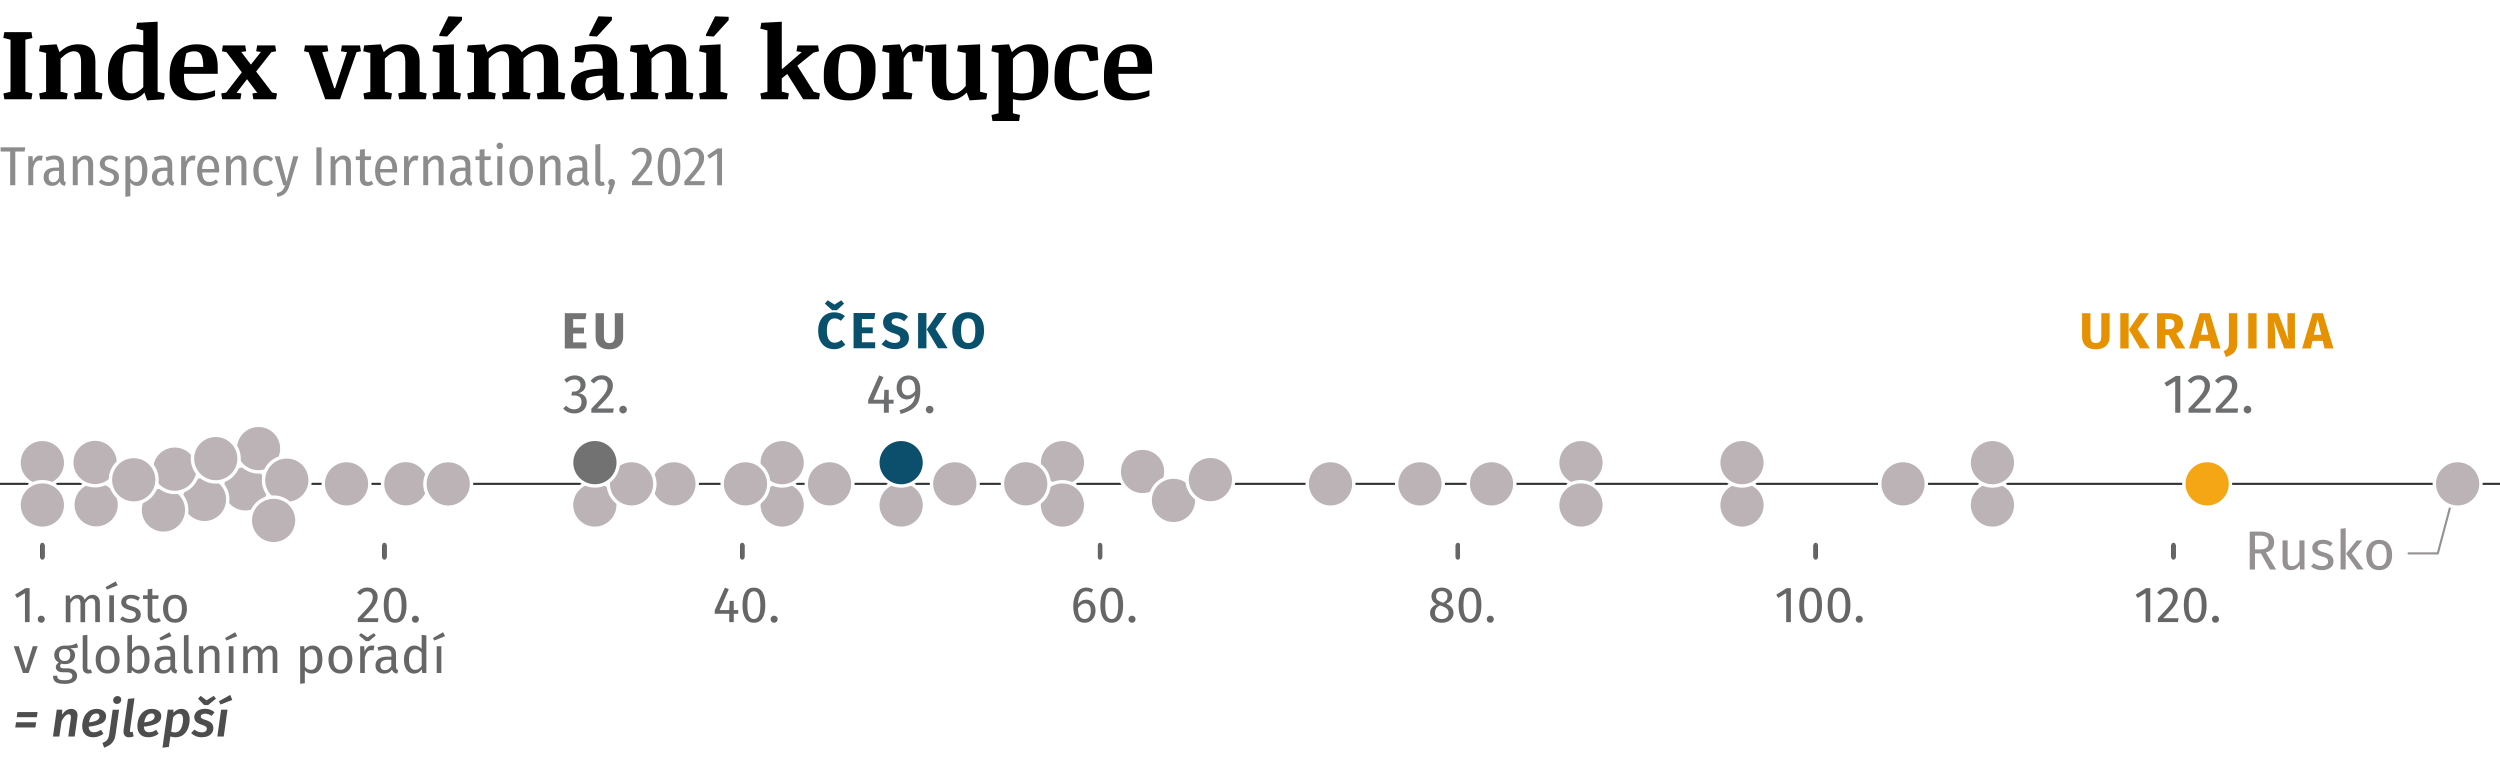 <?xml version="1.0" encoding="UTF-8"?><svg id="a" xmlns="http://www.w3.org/2000/svg" viewBox="0 0 590 183.49"><defs><style>.b{fill:#fff;}.c{fill:#e69100;}.d{fill:#666;}.e{fill:#737373;}.f{fill:#8c8c8c;}.g{fill:#09506d;}.h{fill:#959193;}.i{fill:#6d6e70;}.j{fill:#4d4d4d;}.k{fill:#f5a614;}.k,.l,.m,.n{stroke:#fff;stroke-width:.8px;}.l{fill:#0b4f6c;}.m{fill:#bcb3b6;}.n{fill:#727272;}.o{stroke:#333;}.o,.p{stroke-width:.5px;}.o,.p,.q,.r{fill:none;}.p{stroke:#959193;stroke-linejoin:round;}.p,.r{stroke-linecap:round;}.s{isolation:isolate;}.q{stroke:#000;}.r{stroke:#666;}</style></defs><rect class="b" x="-5832.76" y="-35.7" width="7236.49" height="758.39"/><g class="s"><path class="c" d="M497.87,79.48c0,.57-.12,1.08-.37,1.52-.24,.45-.61,.8-1.1,1.06s-1.08,.38-1.79,.38c-1.06,0-1.86-.27-2.41-.8-.55-.54-.83-1.26-.83-2.16v-5.56h1.97v5.47c0,.54,.1,.93,.31,1.19,.21,.26,.53,.39,.97,.39s.77-.13,.98-.39c.2-.26,.31-.66,.31-1.19v-5.47h1.97v5.56Z"/><path class="c" d="M502.36,73.92v8.32h-1.97v-8.32h1.97Zm4.78,0l-2.65,3.73,2.87,4.58h-2.28l-2.65-4.44,2.64-3.88h2.08Z"/><path class="c" d="M511.8,79.06h-.77v3.18h-1.97v-8.32h2.72c1.13,0,1.99,.21,2.56,.62,.57,.42,.86,1.05,.86,1.91,0,.54-.13,.98-.38,1.34-.26,.36-.66,.66-1.21,.91l2.11,3.54h-2.22l-1.7-3.18Zm-.77-1.36h.83c.44,0,.77-.1,.99-.3s.33-.52,.33-.95c0-.4-.12-.69-.35-.88-.24-.18-.6-.28-1.09-.28h-.71v2.4Z"/><path class="c" d="M521.93,82.24l-.43-1.79h-2.42l-.42,1.79h-2.04l2.51-8.32h2.39l2.51,8.32h-2.09Zm-2.52-3.22h1.75l-.88-3.67-.88,3.67Z"/><path class="c" d="M528,80.98c0,.66-.12,1.21-.35,1.64-.24,.43-.55,.77-.94,1.01-.39,.24-.85,.45-1.39,.63l-.53-1.39c.35-.14,.62-.29,.79-.47s.29-.38,.35-.61c.06-.23,.09-.53,.09-.89v-6.98h1.97v7.06Z"/><path class="c" d="M532.56,73.92v8.32h-1.97v-8.32h1.97Z"/><path class="c" d="M541.59,82.24h-2.51l-2.4-6.44c.08,.63,.14,1.19,.19,1.67,.04,.48,.07,1.06,.07,1.72v3.05h-1.75v-8.32h2.45l2.46,6.46c-.18-1.1-.26-2.13-.26-3.1v-3.36h1.76v8.32Z"/><path class="c" d="M548.6,82.24l-.43-1.79h-2.42l-.42,1.79h-2.04l2.51-8.32h2.39l2.51,8.32h-2.09Zm-2.52-3.22h1.75l-.88-3.67-.88,3.67Z"/></g><g class="s"><path class="g" d="M198.25,73.91c.4,.15,.79,.38,1.15,.68l-.94,1.12c-.25-.19-.49-.34-.73-.43s-.5-.14-.77-.14c-.56,0-1,.24-1.33,.71-.32,.47-.49,1.2-.49,2.18s.16,1.69,.49,2.15c.32,.47,.77,.7,1.35,.7,.3,0,.58-.06,.83-.17s.52-.28,.8-.5l.88,1.13c-.31,.31-.69,.57-1.13,.77-.44,.2-.93,.3-1.47,.3-.77,0-1.44-.17-2-.5s-1.01-.83-1.33-1.49-.47-1.45-.47-2.38,.16-1.68,.49-2.34c.32-.66,.77-1.15,1.34-1.49s1.22-.51,1.95-.51c.52,0,.98,.08,1.39,.23Zm.28-3.04l.67,.78-1.69,1.55h-1.15l-1.7-1.55,.68-.78,1.6,1.01,1.6-1.01Z"/><path class="g" d="M206.55,73.88l-.21,1.4h-2.93v1.99h2.56v1.38h-2.56v2.12h3.13v1.42h-5.1v-8.32h5.1Z"/><path class="g" d="M213.03,73.94c.46,.18,.88,.44,1.25,.8l-.91,1.07c-.57-.46-1.18-.7-1.82-.7-.34,0-.62,.07-.82,.21-.2,.14-.3,.34-.3,.61,0,.18,.04,.33,.13,.45,.09,.12,.24,.23,.47,.33,.22,.1,.56,.23,1.01,.37,.85,.27,1.47,.61,1.87,1,.4,.4,.6,.96,.6,1.69,0,.52-.13,.98-.4,1.37-.26,.4-.64,.7-1.14,.92s-1.08,.33-1.76,.33-1.28-.11-1.81-.32-.97-.5-1.35-.86l1-1.09c.32,.27,.65,.48,.99,.61,.34,.14,.71,.2,1.11,.2s.73-.09,.97-.27c.24-.18,.35-.43,.35-.75,0-.21-.04-.38-.13-.52s-.24-.27-.46-.38c-.22-.11-.53-.23-.94-.36-.92-.28-1.57-.62-1.96-1.03-.39-.41-.58-.92-.58-1.55,0-.48,.13-.9,.38-1.27s.61-.64,1.07-.84c.46-.2,.97-.29,1.55-.29,.62,0,1.17,.09,1.63,.26Z"/><path class="g" d="M218.64,73.88v8.32h-1.97v-8.32h1.97Zm4.78,0l-2.65,3.73,2.87,4.58h-2.28l-2.65-4.44,2.64-3.88h2.08Z"/><path class="g" d="M231.25,74.82c.66,.76,.99,1.83,.99,3.22,0,.9-.15,1.68-.45,2.34-.3,.66-.73,1.16-1.3,1.51-.56,.35-1.23,.52-2.01,.52s-1.44-.17-2-.52c-.56-.34-.99-.84-1.29-1.49-.3-.65-.45-1.44-.45-2.36s.15-1.67,.45-2.33c.3-.66,.73-1.16,1.29-1.51,.56-.35,1.23-.52,2-.52,1.18,0,2.11,.38,2.77,1.14Zm-4.03,.99c-.28,.46-.41,1.2-.41,2.23s.14,1.77,.42,2.23c.28,.46,.7,.7,1.26,.7s1-.23,1.28-.69c.28-.46,.41-1.21,.41-2.24s-.14-1.78-.42-2.23c-.28-.46-.7-.68-1.27-.68s-.99,.23-1.27,.69Z"/></g><g class="s"><path d="M2.47,9.36l-1.68-.4,.23-1.38H7.42l.23,1.38-1.66,.4v12.29l1.66,.4-.23,1.38H1.03l-.23-1.38,1.68-.4V9.36Z"/><path d="M9.2,22.05l1.68-.4V12.5l-1.68-.4,.23-1.38,3.93-.26,.68,1.85c.73-.68,1.45-1.16,2.16-1.44s1.45-.42,2.23-.42c1.33,0,2.34,.34,3.04,1.02s1.04,1.67,1.04,2.98v7.2l1.68,.4-.23,1.38h-6.28l-.23-1.38,1.68-.4v-7.02c0-.9-.14-1.54-.43-1.94s-.72-.59-1.31-.59c-.41,0-.89,.14-1.42,.43s-1.09,.73-1.67,1.31v7.8l1.68,.4-.23,1.38h-6.28l-.23-1.38Z"/><path d="M37.22,21.65l1.68,.4-.23,1.38-3.93,.26-.67-1.85c-.44,.55-1.01,1-1.72,1.34s-1.45,.51-2.23,.51c-1.52,0-2.67-.43-3.45-1.28s-1.18-2.12-1.18-3.82v-1.09c0-2.2,.55-3.93,1.65-5.17s2.65-1.87,4.65-1.87c.3,0,.62,.02,.98,.06s.71,.1,1.04,.16v-3.52l-1.68-.4,.23-1.38,4.84-.26V21.65Zm-8.33-3.18c0,1.17,.19,2.06,.56,2.67s.92,.91,1.63,.91c.46,0,.94-.14,1.42-.42s.93-.63,1.32-1.07V12.39c-.28-.07-.63-.14-1.04-.2s-.82-.09-1.22-.09c-.45,0-.86,.05-1.25,.16s-.71,.24-.96,.39c-.13,.54-.24,1.18-.33,1.93s-.13,1.54-.13,2.37v1.52Z"/><path d="M43.42,17.42v.77c0,1.25,.3,2.21,.91,2.87s1.52,.99,2.75,.99c.53,0,1.15-.08,1.85-.23s1.31-.33,1.82-.53v1.36c-.57,.29-1.3,.54-2.2,.74s-1.81,.3-2.74,.3c-1.85,0-3.28-.44-4.28-1.31s-1.5-2.14-1.5-3.8v-.97c0-2.25,.56-4,1.69-5.26s2.69-1.89,4.69-1.89c1.78,0,3.05,.42,3.82,1.27s1.15,2.24,1.15,4.17v1.52h-7.95Zm.56-4.86c-.12,.45-.24,.97-.33,1.55s-.16,1.14-.19,1.68h4.51c0-1.37-.16-2.32-.47-2.87s-.84-.81-1.59-.81c-.33,0-.66,.04-.99,.12s-.64,.19-.93,.34Z"/><path d="M52.21,22.05l1.17-.21,3.69-4.77-3.61-4.76-1.09-.21,.23-1.38h5.27l.23,1.38-1.16,.16,2.27,2.99,2.36-2.99-1.11-.16,.23-1.38h4.25l.23,1.38-1.12,.21-3.6,4.57,3.77,4.96,1.16,.21-.23,1.38h-5.36l-.23-1.38,1.15-.16-2.41-3.19-2.47,3.19,1.14,.16-.23,1.38h-4.3l-.23-1.38Z"/><path d="M85.21,12.1l-1.08,.22-3.89,11.11h-3.48l-3.93-11.1-1.08-.23,.23-1.38h5.27l.23,1.38-1.44,.22,2.85,8.51h.19l2.81-8.51-1.43-.22,.23-1.38h4.27l.23,1.38Z"/><path d="M85.72,22.05l1.68-.4V12.5l-1.68-.4,.23-1.38,3.93-.26,.68,1.85c.73-.68,1.45-1.16,2.16-1.44s1.45-.42,2.23-.42c1.33,0,2.34,.34,3.04,1.02s1.04,1.67,1.04,2.98v7.2l1.68,.4-.23,1.38h-6.28l-.23-1.38,1.68-.4v-7.02c0-.9-.14-1.54-.43-1.94s-.72-.59-1.31-.59c-.41,0-.89,.14-1.42,.43s-1.09,.73-1.67,1.31v7.8l1.68,.4-.23,1.38h-6.28l-.23-1.38Z"/><path d="M107.11,21.65l1.68,.4-.23,1.38h-6.28l-.23-1.38,1.68-.4V12.5l-1.68-.4,.23-1.38,4.84-.26v11.19Zm-3.41-13.54l2.14-4.26,3.19,.12v.78l-3.52,3.87-1.82-.12v-.38Z"/><path d="M110.19,22.05l1.68-.4V12.5l-1.68-.4,.23-1.38,3.93-.26,.68,1.85c.73-.68,1.45-1.16,2.16-1.44s1.45-.42,2.23-.42c.87,0,1.59,.14,2.18,.42s1.1,.76,1.54,1.44c.67-.62,1.39-1.09,2.17-1.39s1.55-.46,2.34-.46c1.33,0,2.34,.34,3.04,1.01s1.04,1.67,1.04,2.98v7.2l1.68,.4-.23,1.38h-6.28l-.23-1.38,1.68-.4v-7.02c0-.87-.14-1.51-.41-1.92s-.71-.62-1.32-.62c-.45,0-.96,.17-1.53,.5s-1.09,.75-1.56,1.25v7.8l1.68,.4-.23,1.38h-6.28l-.23-1.38,1.68-.4v-7.02c0-.89-.14-1.54-.42-1.93s-.72-.6-1.31-.6c-.45,0-.94,.15-1.48,.46s-1.08,.74-1.62,1.28v7.8l1.68,.4-.23,1.38h-6.28l-.23-1.38Z"/><path d="M145.66,21.65l1.68,.4-.23,1.38-3.93,.26-.67-1.85c-.48,.55-1.09,1-1.82,1.34s-1.51,.51-2.35,.51c-1.16,0-2.04-.26-2.66-.78s-.93-1.27-.93-2.26c0-1.48,.63-2.6,1.89-3.34s3.13-1.11,5.62-1.11v-1.09c0-1.03-.18-1.79-.53-2.28s-.93-.73-1.73-.73c-.33,0-.63,.02-.92,.05s-.53,.08-.74,.12l-.7,2.48-1.97-.12v-3.55c.66-.19,1.41-.34,2.24-.46s1.64-.18,2.42-.18c1.81,0,3.15,.36,4.03,1.08s1.31,1.81,1.31,3.28v6.83Zm-3.4-3.81c-.78,0-1.51,.06-2.19,.19s-1.2,.29-1.58,.49c-.09,.2-.18,.44-.25,.73s-.11,.61-.11,.96c0,.59,.12,1.05,.36,1.37s.59,.47,1.04,.47c.49,0,.99-.15,1.48-.45s.9-.65,1.22-1.04v-2.72Zm-3.18-9.73l2.14-4.26,3.19,.12v.78l-3.52,3.87-1.82-.12v-.38Z"/><path d="M148.65,22.05l1.68-.4V12.5l-1.68-.4,.23-1.38,3.93-.26,.68,1.85c.73-.68,1.45-1.16,2.16-1.44s1.45-.42,2.23-.42c1.33,0,2.34,.34,3.04,1.02s1.04,1.67,1.04,2.98v7.2l1.68,.4-.23,1.38h-6.28l-.23-1.38,1.68-.4v-7.02c0-.9-.14-1.54-.43-1.94s-.72-.59-1.31-.59c-.41,0-.89,.14-1.42,.43s-1.09,.73-1.67,1.31v7.8l1.68,.4-.23,1.38h-6.28l-.23-1.38Z"/><path d="M170.04,21.65l1.68,.4-.23,1.38h-6.28l-.23-1.38,1.68-.4V12.5l-1.68-.4,.23-1.38,4.84-.26v11.19Zm-3.41-13.54l2.14-4.26,3.19,.12v.78l-3.52,3.87-1.82-.12v-.38Z"/><path d="M179.43,22.05l1.68-.4V7.17l-1.68-.4,.23-1.38,4.84-.26v11.05l.16,.07,4.55-3.95-1.24-.2,.23-1.38h4.86l.23,1.38-1.31,.32-3.81,3.09,3.86,6.14,1.48,.4-.23,1.38h-3.73l-3.76-5.98-1.29,1.04v3.15l1.68,.4-.23,1.38h-6.28l-.23-1.38Z"/><path d="M200.33,23.69c-1.88,0-3.34-.45-4.37-1.36s-1.54-2.18-1.54-3.81v-1.09c0-2.18,.57-3.89,1.7-5.12s2.64-1.85,4.51-1.85,3.32,.45,4.39,1.35,1.61,2.21,1.61,3.94v1.1c0,2.09-.56,3.75-1.68,4.99s-2.66,1.86-4.63,1.86Zm2.91-7.55c0-1.31-.27-2.31-.81-3.01s-1.23-1.04-2.07-1.04c-.38,0-.73,.04-1.07,.13s-.63,.2-.88,.34c-.18,.55-.32,1.18-.43,1.91s-.16,1.48-.16,2.25v1.39c0,1.25,.28,2.22,.83,2.9s1.23,1.03,2.04,1.03c.39,0,.76-.04,1.1-.13s.63-.2,.86-.34c.17-.45,.31-1.02,.42-1.73s.16-1.48,.16-2.31v-1.39Z"/><path d="M209.86,12.5l-1.68-.4,.23-1.38,3.93-.26,.68,1.85c.34-.64,.77-1.11,1.27-1.41s1.08-.45,1.75-.45c.31,0,.64,.04,.98,.13s.66,.21,.95,.36l-.29,3.55h-2.25l-.32-2.21c-.05-.02-.11-.03-.16-.04s-.11-.01-.15-.01c-.23,0-.49,.14-.76,.43s-.53,.68-.78,1.18v7.8l2.06,.4-.23,1.38h-6.67l-.23-1.38,1.68-.4V12.5Z"/><path d="M223.32,19.06c0,1.03,.15,1.79,.45,2.27s.77,.72,1.42,.72c.42,0,.87-.16,1.35-.47s.94-.74,1.38-1.28v-7.8l-2.03-.4,.23-1.38,5.19-.26v11.19l1.68,.4-.23,1.38-3.93,.26-.68-1.85c-.6,.62-1.26,1.08-1.96,1.39s-1.47,.46-2.28,.46c-1.33,0-2.32-.37-2.99-1.11s-1-1.84-1-3.29v-6.79l-1.68-.4,.23-1.38,4.84-.26v8.6Z"/><path d="M235.65,12.5l-1.68-.4,.23-1.38,3.93-.26,.68,1.85c.59-.62,1.22-1.08,1.92-1.39s1.41-.46,2.15-.46c1.5,0,2.62,.44,3.38,1.32s1.12,2.2,1.12,3.97v1.1c0,2.1-.54,3.77-1.62,5s-2.56,1.85-4.45,1.85c-.4,0-.78-.03-1.15-.08s-.74-.12-1.11-.21v3.33l1.68,.4-.23,1.41h-6.28l-.23-1.41,1.68-.4V12.5Zm8.33,3.65c0-1.36-.17-2.37-.5-3.04s-.89-1-1.68-1c-.42,0-.88,.16-1.37,.49s-.95,.74-1.38,1.26v7.89c.38,.1,.76,.18,1.14,.23s.71,.08,1.01,.08c.42,0,.83-.04,1.23-.13s.73-.2,1.01-.34c.12-.42,.25-1.02,.37-1.78s.18-1.52,.18-2.26v-1.39Z"/><path d="M248.88,17.67c0-2.36,.55-4.15,1.66-5.37s2.63-1.83,4.58-1.83c.63,0,1.29,.06,1.97,.19s1.31,.31,1.89,.54l.22,2.98-1.99,.27-.86-2.23c-.26-.05-.51-.08-.76-.09s-.48-.02-.7-.02c-.37,0-.73,.04-1.1,.13s-.67,.2-.93,.33c-.16,.52-.29,1.18-.41,1.97s-.18,1.6-.18,2.43v1.28c0,1.25,.29,2.2,.86,2.84s1.41,.97,2.5,.97c.5,0,1.08-.09,1.73-.27s1.23-.38,1.72-.59v1.36c-.59,.34-1.29,.62-2.08,.83s-1.6,.31-2.42,.31c-1.8,0-3.2-.43-4.21-1.28s-1.51-2.07-1.51-3.66v-1.09Z"/><path d="M263.93,17.42v.77c0,1.25,.3,2.21,.91,2.87s1.52,.99,2.75,.99c.53,0,1.15-.08,1.85-.23s1.31-.33,1.82-.53v1.36c-.57,.29-1.3,.54-2.2,.74s-1.81,.3-2.74,.3c-1.85,0-3.28-.44-4.28-1.31s-1.5-2.14-1.5-3.8v-.97c0-2.25,.56-4,1.69-5.26s2.69-1.89,4.69-1.89c1.78,0,3.05,.42,3.82,1.27s1.15,2.24,1.15,4.17v1.52h-7.95Zm.56-4.86c-.12,.45-.24,.97-.33,1.55s-.16,1.14-.19,1.68h4.51c0-1.37-.16-2.32-.47-2.87s-.84-.81-1.59-.81c-.33,0-.66,.04-.99,.12s-.64,.19-.93,.34Z"/></g><g><path class="f" d="M5.95,34.77l-.14,.99H3.61v7.96h-1.21v-7.96H.14v-.99H5.95Z"/><path class="f" d="M10.07,36.8l-.2,1.13c-.17-.05-.34-.08-.53-.08-.38,0-.69,.15-.93,.45s-.43,.77-.57,1.39v4.02h-1.17v-6.84h1.01l.09,1.35c.34-1.01,.91-1.51,1.7-1.51,.22,0,.42,.03,.58,.08Z"/><path class="f" d="M15.2,42.77c.08,.13,.2,.24,.36,.3l-.25,.79c-.34-.05-.6-.16-.79-.31-.19-.16-.33-.39-.4-.72-.44,.69-1.06,1.04-1.86,1.04-.61,0-1.09-.19-1.44-.57s-.53-.88-.53-1.51c0-.73,.24-1.28,.72-1.66,.48-.38,1.16-.57,2.04-.57h.88v-.58c0-.48-.1-.82-.29-1.03-.19-.21-.51-.32-.96-.32-.48,0-1.03,.12-1.66,.36l-.29-.82c.76-.31,1.47-.47,2.13-.47,1.48,0,2.22,.74,2.22,2.22v3.22c0,.28,.04,.48,.12,.62Zm-1.27-.84v-1.61h-.75c-1.13,0-1.69,.47-1.69,1.42,0,.41,.09,.72,.27,.94,.18,.22,.44,.33,.78,.33,.61,0,1.07-.36,1.39-1.07Z"/><path class="f" d="M21.52,37.25c.31,.36,.46,.86,.46,1.49v4.98h-1.17v-4.84c0-.44-.07-.76-.22-.96-.15-.19-.37-.29-.68-.29-.57,0-1.09,.41-1.56,1.22v4.86h-1.17v-6.84h1.01l.09,1.01c.53-.79,1.18-1.18,1.95-1.18,.55,0,.97,.18,1.28,.54Z"/><path class="f" d="M27.91,37.49l-.49,.69c-.28-.19-.54-.33-.78-.43-.24-.1-.5-.14-.77-.14-.36,0-.63,.08-.84,.25-.2,.17-.31,.4-.31,.7s.1,.51,.29,.68c.2,.17,.57,.33,1.11,.51,.68,.22,1.18,.48,1.49,.79,.31,.31,.47,.74,.47,1.29,0,.64-.23,1.15-.7,1.51-.47,.37-1.05,.55-1.75,.55-.93,0-1.71-.31-2.35-.92l.6-.65c.55,.44,1.12,.66,1.73,.66,.38,0,.69-.1,.92-.29,.23-.19,.35-.46,.35-.79,0-.24-.04-.44-.12-.59-.08-.15-.23-.28-.44-.4-.21-.12-.52-.24-.93-.37-.65-.22-1.12-.48-1.4-.78-.29-.3-.43-.69-.43-1.16,0-.37,.09-.69,.29-.98,.19-.29,.46-.51,.79-.68s.73-.25,1.17-.25c.79,0,1.49,.26,2.11,.78Z"/><path class="f" d="M34.22,37.63c.38,.62,.57,1.5,.57,2.64s-.21,1.99-.63,2.64c-.42,.65-1.01,.97-1.76,.97-.68,0-1.22-.27-1.64-.82v3.25l-1.17,.14v-9.58h1.03l.06,.92c.47-.73,1.09-1.09,1.86-1.09s1.31,.31,1.68,.92Zm-.66,2.65c0-.93-.11-1.6-.33-2.02-.22-.42-.56-.63-1.01-.63-.3,0-.57,.09-.81,.27-.23,.18-.46,.43-.66,.74v3.46c.36,.56,.81,.85,1.37,.85,.96,0,1.44-.89,1.44-2.67Z"/><path class="f" d="M40.77,42.77c.08,.13,.2,.24,.36,.3l-.25,.79c-.34-.05-.6-.16-.79-.31-.19-.16-.33-.39-.4-.72-.44,.69-1.06,1.04-1.86,1.04-.61,0-1.09-.19-1.44-.57s-.53-.88-.53-1.51c0-.73,.24-1.28,.72-1.66,.48-.38,1.16-.57,2.04-.57h.88v-.58c0-.48-.1-.82-.29-1.03-.19-.21-.51-.32-.96-.32-.48,0-1.03,.12-1.66,.36l-.29-.82c.76-.31,1.47-.47,2.13-.47,1.48,0,2.22,.74,2.22,2.22v3.22c0,.28,.04,.48,.12,.62Zm-1.27-.84v-1.61h-.75c-1.13,0-1.69,.47-1.69,1.42,0,.41,.09,.72,.27,.94,.18,.22,.44,.33,.78,.33,.61,0,1.07-.36,1.39-1.07Z"/><path class="f" d="M46.15,36.8l-.2,1.13c-.17-.05-.34-.08-.53-.08-.38,0-.69,.15-.93,.45s-.43,.77-.57,1.39v4.02h-1.17v-6.84h1.01l.09,1.35c.34-1.01,.91-1.51,1.7-1.51,.22,0,.42,.03,.58,.08Z"/><path class="f" d="M51.7,40.7h-3.98c.04,.8,.2,1.37,.48,1.72,.29,.35,.68,.53,1.17,.53,.31,0,.59-.05,.84-.14,.25-.09,.5-.25,.77-.47l.52,.69c-.64,.57-1.37,.86-2.18,.86-.89,0-1.58-.31-2.07-.93-.49-.62-.73-1.49-.73-2.61s.23-2,.7-2.66,1.12-.98,1.95-.98,1.46,.29,1.9,.88c.44,.59,.66,1.42,.66,2.5,0,.18,0,.39-.03,.61Zm-1.11-.96c0-1.43-.47-2.15-1.42-2.15-.43,0-.78,.18-1.03,.54-.25,.36-.39,.94-.43,1.75h2.87v-.14Z"/><path class="f" d="M57.69,37.25c.31,.36,.46,.86,.46,1.49v4.98h-1.17v-4.84c0-.44-.07-.76-.22-.96-.15-.19-.37-.29-.68-.29-.57,0-1.09,.41-1.56,1.22v4.86h-1.17v-6.84h1.01l.09,1.01c.53-.79,1.18-1.18,1.95-1.18,.55,0,.97,.18,1.28,.54Z"/><path class="f" d="M63.58,36.89c.3,.12,.59,.31,.87,.56l-.52,.7c-.21-.17-.42-.29-.62-.37s-.43-.12-.68-.12c-.51,0-.91,.22-1.19,.65-.28,.43-.42,1.11-.42,2.03,0,1.72,.54,2.57,1.61,2.57,.24,0,.46-.04,.66-.12,.2-.08,.41-.21,.64-.37l.55,.71c-.55,.5-1.18,.75-1.88,.75-.88,0-1.56-.3-2.06-.91-.5-.61-.75-1.48-.75-2.63,0-.75,.12-1.39,.34-1.94,.23-.55,.55-.97,.97-1.26,.42-.29,.91-.44,1.48-.44,.36,0,.7,.06,1,.18Z"/><path class="f" d="M68.34,43.74c-.24,.81-.58,1.43-1.03,1.87-.44,.44-1.07,.72-1.88,.85l-.13-.87c.41-.09,.73-.2,.97-.35,.24-.15,.44-.34,.58-.57,.15-.23,.29-.55,.43-.95h-.43l-2.03-6.84h1.21l1.59,6.02,1.59-6.02h1.2l-2.07,6.86Z"/><path class="f" d="M75.88,34.77v8.94h-1.21v-8.94h1.21Z"/><path class="f" d="M82.36,37.25c.31,.36,.46,.86,.46,1.49v4.98h-1.17v-4.84c0-.44-.07-.76-.22-.96-.15-.19-.37-.29-.68-.29-.57,0-1.09,.41-1.56,1.22v4.86h-1.17v-6.84h1.01l.09,1.01c.53-.79,1.18-1.18,1.95-1.18,.55,0,.97,.18,1.28,.54Z"/><path class="f" d="M88.11,43.42c-.43,.31-.91,.47-1.44,.47s-.98-.16-1.28-.48-.45-.77-.45-1.35v-4.29h-.98v-.88h.98v-1.57l1.17-.14v1.72h1.51l-.13,.88h-1.38v4.28c0,.59,.25,.88,.74,.88,.15,0,.28-.02,.41-.07,.13-.04,.27-.11,.42-.2l.43,.75Z"/><path class="f" d="M93.7,40.7h-3.98c.04,.8,.2,1.37,.48,1.72,.29,.35,.68,.53,1.17,.53,.31,0,.59-.05,.84-.14,.25-.09,.5-.25,.77-.47l.52,.69c-.64,.57-1.37,.86-2.18,.86-.89,0-1.58-.31-2.07-.93-.49-.62-.73-1.49-.73-2.61s.23-2,.7-2.66,1.12-.98,1.95-.98,1.46,.29,1.9,.88c.44,.59,.66,1.42,.66,2.5,0,.18,0,.39-.03,.61Zm-1.11-.96c0-1.43-.47-2.15-1.42-2.15-.43,0-.78,.18-1.03,.54-.25,.36-.39,.94-.43,1.75h2.87v-.14Z"/><path class="f" d="M98.75,36.8l-.2,1.13c-.17-.05-.34-.08-.53-.08-.38,0-.69,.15-.93,.45s-.43,.77-.57,1.39v4.02h-1.17v-6.84h1.01l.09,1.35c.34-1.01,.91-1.51,1.7-1.51,.22,0,.42,.03,.58,.08Z"/><path class="f" d="M104.23,37.25c.31,.36,.46,.86,.46,1.49v4.98h-1.17v-4.84c0-.44-.07-.76-.22-.96-.15-.19-.37-.29-.68-.29-.57,0-1.09,.41-1.56,1.22v4.86h-1.17v-6.84h1.01l.09,1.01c.53-.79,1.18-1.18,1.95-1.18,.55,0,.97,.18,1.28,.54Z"/><path class="f" d="M111.12,42.77c.08,.13,.2,.24,.36,.3l-.25,.79c-.34-.05-.6-.16-.79-.31-.19-.16-.33-.39-.4-.72-.44,.69-1.06,1.04-1.86,1.04-.61,0-1.09-.19-1.44-.57s-.53-.88-.53-1.51c0-.73,.24-1.28,.72-1.66,.48-.38,1.16-.57,2.04-.57h.88v-.58c0-.48-.1-.82-.29-1.03-.19-.21-.51-.32-.96-.32-.48,0-1.03,.12-1.66,.36l-.29-.82c.76-.31,1.47-.47,2.13-.47,1.48,0,2.22,.74,2.22,2.22v3.22c0,.28,.04,.48,.12,.62Zm-1.27-.84v-1.61h-.75c-1.13,0-1.69,.47-1.69,1.42,0,.41,.09,.72,.27,.94,.18,.22,.44,.33,.78,.33,.61,0,1.07-.36,1.39-1.07Z"/><path class="f" d="M116.35,43.42c-.43,.31-.91,.47-1.44,.47s-.98-.16-1.28-.48-.45-.77-.45-1.35v-4.29h-.98v-.88h.98v-1.57l1.17-.14v1.72h1.51l-.13,.88h-1.38v4.28c0,.59,.25,.88,.74,.88,.15,0,.28-.02,.41-.07,.13-.04,.27-.11,.42-.2l.43,.75Z"/><path class="f" d="M118.5,33.88c.14,.15,.21,.33,.21,.55s-.07,.4-.21,.54c-.14,.14-.33,.21-.56,.21s-.41-.07-.55-.21-.21-.32-.21-.54,.07-.4,.21-.55c.14-.15,.33-.22,.55-.22s.41,.07,.55,.22Zm.03,3v6.84h-1.17v-6.84h1.17Z"/><path class="f" d="M125.06,37.63c.49,.62,.73,1.5,.73,2.65s-.25,1.99-.74,2.63c-.49,.65-1.17,.97-2.04,.97s-1.56-.32-2.05-.95c-.49-.63-.73-1.51-.73-2.64s.25-2.02,.74-2.65,1.18-.94,2.05-.94,1.56,.31,2.04,.92Zm-3.21,.66c-.27,.43-.4,1.1-.4,2.01,0,1.78,.52,2.67,1.56,2.67s1.56-.89,1.56-2.68c0-.91-.13-1.58-.39-2-.26-.42-.65-.64-1.16-.64s-.9,.21-1.17,.64Z"/><path class="f" d="M131.81,37.25c.31,.36,.46,.86,.46,1.49v4.98h-1.17v-4.84c0-.44-.07-.76-.22-.96-.15-.19-.37-.29-.68-.29-.57,0-1.09,.41-1.56,1.22v4.86h-1.17v-6.84h1.01l.09,1.01c.53-.79,1.18-1.18,1.95-1.18,.55,0,.97,.18,1.28,.54Z"/><path class="f" d="M138.71,42.77c.08,.13,.2,.24,.36,.3l-.25,.79c-.34-.05-.6-.16-.79-.31-.19-.16-.33-.39-.4-.72-.44,.69-1.06,1.04-1.86,1.04-.61,0-1.09-.19-1.44-.57s-.53-.88-.53-1.51c0-.73,.24-1.28,.72-1.66,.48-.38,1.16-.57,2.04-.57h.88v-.58c0-.48-.1-.82-.29-1.03-.19-.21-.51-.32-.96-.32-.48,0-1.03,.12-1.66,.36l-.29-.82c.76-.31,1.47-.47,2.13-.47,1.48,0,2.22,.74,2.22,2.22v3.22c0,.28,.04,.48,.12,.62Zm-1.27-.84v-1.61h-.75c-1.13,0-1.69,.47-1.69,1.42,0,.41,.09,.72,.27,.94,.18,.22,.44,.33,.78,.33,.61,0,1.07-.36,1.39-1.07Z"/><path class="f" d="M140.86,43.51c-.24-.25-.36-.6-.36-1.05v-8.35l1.17-.13v8.44c0,.34,.14,.51,.42,.51,.11,0,.24-.03,.38-.08l.26,.82c-.28,.15-.57,.22-.87,.22-.42,0-.75-.12-.99-.38Z"/><path class="f" d="M144.92,42.47c.15,.16,.22,.35,.22,.57,0,.12-.02,.25-.06,.38s-.1,.32-.19,.56l-.72,1.83h-.73l.48-2.07c-.25-.17-.38-.39-.38-.69,0-.23,.08-.43,.23-.58,.15-.16,.34-.23,.58-.23s.41,.08,.56,.23Z"/><path class="f" d="M152.69,35.18c.36,.2,.63,.48,.83,.83,.19,.35,.29,.75,.29,1.19,0,.53-.1,1.03-.31,1.5-.2,.47-.53,1-.98,1.58-.45,.58-1.14,1.4-2.08,2.47h3.56l-.14,.96h-4.71v-.91c1-1.16,1.74-2.04,2.2-2.64,.46-.6,.79-1.11,.97-1.54,.18-.43,.27-.88,.27-1.36s-.12-.81-.34-1.07c-.23-.25-.54-.38-.93-.38-.33,0-.62,.07-.86,.22-.24,.15-.49,.38-.75,.7l-.73-.56c.63-.88,1.44-1.31,2.43-1.31,.49,0,.92,.1,1.28,.31Z"/><path class="f" d="M159.88,36.01c.45,.75,.68,1.88,.68,3.37s-.22,2.64-.68,3.39c-.45,.75-1.11,1.12-1.99,1.12s-1.55-.38-2-1.13c-.45-.75-.68-1.88-.68-3.38,0-3,.89-4.5,2.68-4.5,.88,0,1.54,.38,1.99,1.13Zm-3.1,.6c-.24,.55-.36,1.47-.36,2.76s.12,2.22,.36,2.77c.24,.55,.61,.82,1.11,.82s.86-.27,1.1-.82c.24-.55,.36-1.47,.36-2.77s-.12-2.22-.35-2.77c-.23-.55-.6-.82-1.11-.82s-.87,.28-1.11,.83Z"/><path class="f" d="M165.05,35.18c.36,.2,.63,.48,.83,.83,.19,.35,.29,.75,.29,1.19,0,.53-.1,1.03-.31,1.5-.2,.47-.53,1-.98,1.58-.45,.58-1.14,1.4-2.08,2.47h3.56l-.14,.96h-4.71v-.91c1-1.16,1.74-2.04,2.2-2.64,.46-.6,.79-1.11,.97-1.54,.18-.43,.27-.88,.27-1.36s-.12-.81-.34-1.07c-.23-.25-.54-.38-.93-.38-.33,0-.62,.07-.86,.22-.24,.15-.49,.38-.75,.7l-.73-.56c.63-.88,1.44-1.31,2.43-1.31,.49,0,.92,.1,1.28,.31Z"/><path class="f" d="M170.4,35.02v8.7h-1.16v-7.48l-1.81,1.22-.53-.78,2.47-1.66h1.03Z"/></g><g class="s"><path class="i" d="M210.89,94.32v.95h-1.13v2.14h-1.16v-2.14h-3.72v-.86l2.61-5.82,1,.42-2.35,5.32h2.47l.1-2.34h1.04v2.34h1.13Z"/><path class="i" d="M216.48,89.49c.48,.6,.71,1.43,.71,2.48,0,1.19-.16,2.14-.48,2.87s-.81,1.3-1.47,1.73c-.66,.43-1.55,.81-2.68,1.14l-.27-.9c1.16-.33,2.05-.78,2.67-1.34,.62-.56,.95-1.31,1-2.25-.2,.31-.47,.56-.81,.75-.34,.19-.72,.29-1.14,.29-.45,0-.86-.11-1.22-.34-.36-.23-.65-.55-.86-.97-.21-.42-.32-.91-.32-1.48s.12-1.1,.38-1.53c.25-.43,.59-.76,1.01-.99,.42-.23,.88-.34,1.4-.34,.92,0,1.62,.3,2.09,.9Zm-.49,2.75c.02-.96-.1-1.65-.36-2.07-.26-.42-.66-.63-1.22-.63-.51,0-.91,.17-1.18,.51s-.42,.82-.42,1.44,.13,1.06,.39,1.37c.26,.31,.61,.46,1.05,.46,.68,0,1.26-.36,1.73-1.08Z"/><path class="i" d="M220.04,96.02c.17,.17,.26,.39,.26,.64s-.09,.47-.26,.64c-.17,.18-.39,.27-.65,.27s-.46-.09-.64-.27c-.17-.18-.26-.39-.26-.64s.09-.46,.26-.64c.17-.17,.39-.26,.64-.26s.48,.09,.65,.26Z"/></g><g class="s"><path class="i" d="M514.55,88.71v8.7h-1.2v-7.42l-2.03,1.23-.52-.84,2.69-1.66h1.05Z"/><path class="i" d="M520.31,88.9c.39,.21,.7,.49,.92,.85,.22,.36,.33,.76,.33,1.21,0,.53-.12,1.04-.36,1.52s-.6,1.01-1.1,1.57c-.49,.56-1.24,1.35-2.25,2.35h3.91l-.14,1h-5.13v-.95c1.16-1.2,1.98-2.09,2.47-2.65,.48-.56,.83-1.05,1.04-1.46,.21-.42,.31-.86,.31-1.34,0-.45-.13-.8-.39-1.06-.26-.26-.61-.38-1.04-.38-.36,0-.67,.07-.94,.22s-.55,.39-.86,.73l-.78-.62c.36-.44,.75-.77,1.18-.99,.43-.22,.92-.33,1.46-.33s.98,.1,1.37,.31Z"/><path class="i" d="M526.75,88.9c.39,.21,.7,.49,.92,.85,.22,.36,.33,.76,.33,1.21,0,.53-.12,1.04-.36,1.52-.24,.49-.61,1.01-1.1,1.57-.49,.56-1.24,1.35-2.25,2.35h3.91l-.14,1h-5.13v-.95c1.16-1.2,1.98-2.09,2.47-2.65,.49-.56,.83-1.05,1.04-1.46s.31-.86,.31-1.34c0-.45-.13-.8-.39-1.06-.26-.26-.61-.38-1.04-.38-.36,0-.67,.07-.94,.22-.27,.15-.55,.39-.86,.73l-.78-.62c.35-.44,.75-.77,1.18-.99,.43-.22,.92-.33,1.46-.33s.98,.1,1.37,.31Z"/><path class="i" d="M531.05,96.02c.17,.17,.26,.39,.26,.64s-.09,.47-.26,.64c-.17,.18-.39,.27-.65,.27s-.46-.09-.64-.27-.26-.39-.26-.64,.09-.46,.26-.64c.17-.17,.38-.26,.64-.26s.48,.09,.65,.26Z"/></g><g class="s"><path class="e" d="M138.39,73.92l-.2,1.4h-2.93v1.99h2.56v1.38h-2.56v2.12h3.13v1.42h-5.1v-8.32h5.1Z"/><path class="e" d="M147.06,79.48c0,.57-.12,1.08-.37,1.52-.24,.45-.61,.8-1.1,1.06-.49,.26-1.08,.38-1.79,.38-1.05,0-1.86-.27-2.41-.8-.55-.54-.83-1.26-.83-2.16v-5.56h1.97v5.47c0,.54,.1,.93,.31,1.19,.2,.26,.53,.39,.96,.39s.77-.13,.98-.39c.2-.26,.31-.66,.31-1.19v-5.47h1.97v5.56Z"/></g><g class="s"><path class="i" d="M137.01,88.88c.38,.2,.68,.47,.88,.81,.2,.34,.31,.71,.31,1.1,0,.53-.15,.96-.46,1.31-.31,.34-.72,.57-1.23,.7,.58,.05,1.05,.26,1.42,.62,.36,.36,.55,.86,.55,1.48,0,.5-.12,.96-.36,1.37s-.59,.73-1.04,.96c-.45,.23-.97,.34-1.56,.34-.53,0-1.01-.1-1.46-.29-.44-.19-.83-.49-1.16-.88l.71-.66c.29,.29,.58,.51,.88,.65,.3,.14,.63,.21,.98,.21,.55,0,.97-.15,1.29-.46s.47-.72,.47-1.24c0-.57-.15-.97-.44-1.21-.29-.23-.72-.35-1.29-.35h-.65l.14-.92h.44c.45,0,.83-.13,1.12-.4s.45-.65,.45-1.13c0-.41-.13-.73-.39-.97-.26-.24-.61-.36-1.05-.36-.34,0-.65,.06-.93,.18-.28,.12-.57,.32-.87,.6l-.62-.71c.74-.68,1.56-1.03,2.48-1.03,.54,0,1,.1,1.38,.3Z"/><path class="i" d="M143.39,88.9c.39,.21,.7,.49,.92,.85,.22,.36,.33,.76,.33,1.21,0,.53-.12,1.04-.36,1.52-.24,.49-.6,1.01-1.1,1.57-.49,.56-1.24,1.35-2.25,2.35h3.91l-.14,1h-5.14v-.95c1.16-1.2,1.99-2.09,2.47-2.65,.49-.56,.83-1.05,1.04-1.46,.21-.42,.31-.86,.31-1.34,0-.45-.13-.8-.39-1.06-.26-.26-.61-.38-1.04-.38-.36,0-.67,.07-.94,.22s-.55,.39-.86,.73l-.78-.62c.35-.44,.75-.77,1.18-.99s.92-.33,1.46-.33,.98,.1,1.37,.31Z"/><path class="i" d="M147.69,96.02c.17,.17,.26,.39,.26,.64s-.09,.47-.26,.64-.39,.27-.65,.27-.46-.09-.64-.27c-.17-.18-.26-.39-.26-.64s.09-.46,.26-.64c.17-.17,.38-.26,.64-.26s.48,.09,.65,.26Z"/></g><g><g><line class="q" x1="90.72" y1="128.59" x2="90.72" y2="131.59"/><line class="q" x1="10" y1="128.59" x2="10" y2="131.59"/><line class="q" x1="175.17" y1="128.59" x2="175.17" y2="131.59"/><line class="q" x1="259.61" y1="128.59" x2="259.61" y2="131.59"/><line class="q" x1="344.06" y1="128.59" x2="344.06" y2="131.59"/><line class="q" x1="428.5" y1="128.59" x2="428.5" y2="131.59"/><line class="q" x1="512.94" y1="128.59" x2="512.94" y2="131.59"/></g><g><line class="r" x1="90.72" y1="128.59" x2="90.72" y2="131.59"/><line class="r" x1="10" y1="128.59" x2="10" y2="131.59"/><line class="r" x1="175.17" y1="128.59" x2="175.17" y2="131.59"/><line class="r" x1="259.61" y1="128.59" x2="259.61" y2="131.59"/><line class="r" x1="344.06" y1="128.59" x2="344.06" y2="131.59"/><line class="r" x1="428.5" y1="128.59" x2="428.5" y2="131.59"/><line class="r" x1="512.94" y1="128.59" x2="512.94" y2="131.59"/></g></g><g><g class="s"><path class="d" d="M87.97,138.96c.36,.19,.65,.46,.85,.79s.3,.71,.3,1.12c0,.49-.11,.96-.33,1.4-.22,.45-.56,.93-1.01,1.45-.46,.52-1.15,1.24-2.08,2.17h3.61l-.13,.92h-4.74v-.88c1.07-1.11,1.83-1.93,2.28-2.44,.45-.52,.77-.97,.96-1.35,.19-.38,.29-.8,.29-1.24,0-.42-.12-.74-.36-.98s-.56-.35-.96-.35c-.33,0-.62,.07-.86,.2-.25,.14-.51,.36-.79,.67l-.72-.57c.33-.41,.69-.71,1.09-.91,.4-.2,.85-.3,1.34-.3s.9,.1,1.27,.29Z"/><path class="d" d="M95.26,139.74c.45,.71,.68,1.73,.68,3.08s-.23,2.37-.68,3.08c-.45,.71-1.12,1.07-2.01,1.07s-1.56-.36-2.01-1.07c-.45-.71-.68-1.74-.68-3.08s.23-2.37,.68-3.08c.45-.71,1.12-1.06,2.01-1.06s1.56,.35,2.01,1.06Zm-3.17,.58c-.25,.51-.38,1.34-.38,2.5s.13,1.98,.38,2.5c.25,.52,.64,.77,1.16,.77s.89-.26,1.15-.77c.26-.52,.38-1.35,.38-2.5s-.13-1.97-.38-2.49c-.26-.52-.64-.78-1.15-.78s-.91,.26-1.16,.77Z"/><path class="d" d="M98.63,145.54c.16,.16,.24,.36,.24,.59s-.08,.43-.24,.6c-.16,.16-.36,.24-.6,.24s-.43-.08-.59-.24c-.16-.16-.24-.36-.24-.6s.08-.43,.24-.59,.36-.24,.59-.24,.44,.08,.6,.24Z"/></g><g class="s"><path class="d" d="M6.99,138.8v8.03h-1.1v-6.85l-1.87,1.14-.48-.78,2.48-1.54h.97Z"/><path class="d" d="M10.33,145.54c.16,.16,.24,.36,.24,.59s-.08,.43-.24,.6c-.16,.16-.36,.24-.6,.24s-.43-.08-.59-.24c-.16-.16-.24-.36-.24-.6s.08-.43,.24-.59,.36-.24,.59-.24,.44,.08,.6,.24Z"/><path class="d" d="M23.1,140.88c.31,.35,.47,.82,.47,1.41v4.54h-1.1v-4.38c0-.82-.3-1.22-.89-1.22-.31,0-.58,.09-.79,.27-.22,.18-.45,.46-.7,.85v4.49h-1.1v-4.38c0-.82-.3-1.22-.89-1.22-.32,0-.59,.09-.8,.28-.22,.18-.44,.46-.68,.84v4.49h-1.1v-6.32h.95l.1,.92c.47-.71,1.08-1.07,1.82-1.07,.39,0,.73,.1,1,.3,.28,.2,.47,.48,.59,.84,.25-.37,.52-.65,.82-.85,.3-.2,.65-.29,1.06-.29,.52,0,.94,.17,1.25,.52Z"/><path class="d" d="M27.29,137.21l.49,.92-2.54,1.03-.34-.59,2.39-1.37Zm-.4,3.29v6.32h-1.1v-6.32h1.1Z"/><path class="d" d="M32.06,140.54c.34,.12,.67,.3,.98,.54l-.47,.7c-.29-.18-.56-.32-.82-.41s-.53-.13-.82-.13c-.36,0-.64,.07-.85,.22-.21,.15-.31,.35-.31,.61s.1,.46,.29,.6c.2,.14,.55,.28,1.06,.42,.7,.18,1.23,.42,1.58,.72,.35,.3,.52,.72,.52,1.25,0,.62-.24,1.1-.73,1.43s-1.07,.49-1.77,.49c-.96,0-1.76-.28-2.39-.83l.59-.67c.54,.41,1.13,.61,1.78,.61,.42,0,.75-.09,.99-.26s.37-.41,.37-.7c0-.21-.04-.39-.13-.52-.09-.13-.24-.25-.46-.35-.22-.1-.53-.21-.95-.32-.67-.18-1.16-.41-1.46-.71-.3-.3-.45-.67-.45-1.13,0-.33,.1-.62,.29-.89,.2-.27,.47-.47,.82-.62s.74-.22,1.17-.22,.82,.06,1.16,.18Z"/><path class="d" d="M37.97,146.54c-.42,.29-.89,.43-1.42,.43s-.95-.15-1.25-.46c-.3-.31-.45-.75-.45-1.34v-3.82h-1.1v-.85h1.1v-1.43l1.1-.13v1.56h1.5l-.12,.85h-1.38v3.77c0,.33,.06,.57,.17,.71,.12,.15,.31,.22,.58,.22,.25,0,.53-.08,.84-.25l.42,.73Z"/><path class="d" d="M43.38,141.25c.49,.59,.74,1.4,.74,2.41,0,.66-.11,1.23-.34,1.73s-.55,.89-.97,1.16c-.42,.28-.93,.41-1.51,.41-.89,0-1.58-.29-2.08-.89s-.74-1.4-.74-2.41c0-.66,.11-1.23,.34-1.73,.22-.5,.55-.89,.97-1.16,.42-.28,.93-.41,1.52-.41,.89,0,1.58,.3,2.07,.89Zm-3.71,2.42c0,1.61,.54,2.41,1.63,2.41s1.63-.81,1.63-2.42-.54-2.41-1.62-2.41-1.64,.81-1.64,2.42Z"/><path class="d" d="M8.9,152.5l-2.15,6.32h-1.33l-2.18-6.32h1.2l1.66,5.34,1.64-5.34h1.16Z"/><path class="d" d="M18.44,152.79c-.24,.08-.5,.13-.79,.16-.29,.02-.64,.04-1.06,.04,.74,.34,1.12,.87,1.12,1.6,0,.63-.22,1.15-.65,1.55-.43,.4-1.02,.6-1.76,.6-.29,0-.56-.04-.8-.12-.1,.06-.17,.15-.23,.26-.06,.11-.08,.22-.08,.33,0,.34,.28,.52,.83,.52h1.01c.42,0,.8,.08,1.13,.23s.58,.36,.76,.62c.18,.26,.27,.56,.27,.9,0,.62-.25,1.09-.76,1.42-.5,.33-1.24,.5-2.21,.5-.68,0-1.22-.07-1.61-.21s-.68-.35-.85-.63c-.17-.28-.25-.64-.25-1.08h1c0,.26,.05,.46,.14,.61,.1,.15,.27,.26,.52,.34s.6,.11,1.06,.11c.66,0,1.14-.08,1.42-.25,.28-.16,.43-.41,.43-.74,0-.29-.11-.52-.34-.67s-.54-.23-.94-.23h-1c-.54,0-.94-.11-1.22-.34-.28-.23-.41-.51-.41-.86,0-.21,.06-.41,.18-.6s.29-.36,.52-.52c-.37-.19-.64-.43-.81-.71-.17-.28-.26-.63-.26-1.04s.11-.8,.32-1.14,.5-.6,.88-.79c.37-.19,.79-.28,1.24-.28,.5,0,.91,0,1.25-.05,.34-.04,.61-.1,.83-.18s.49-.19,.81-.33l.32,1Zm-4.18,.75c-.23,.26-.34,.6-.34,1.03s.12,.78,.35,1.04,.56,.39,.98,.39,.76-.13,.99-.38c.23-.25,.34-.61,.34-1.06,0-.94-.45-1.4-1.36-1.4-.42,0-.74,.13-.97,.39Z"/><path class="d" d="M19.87,158.6c-.24-.24-.35-.59-.35-1.03v-7.62l1.1-.13v7.73c0,.18,.03,.3,.09,.38,.06,.08,.16,.12,.31,.12,.15,0,.29-.03,.41-.07l.29,.77c-.26,.14-.56,.21-.88,.21-.41,0-.73-.12-.96-.37Z"/><path class="d" d="M27.48,153.25c.49,.59,.74,1.4,.74,2.41,0,.66-.11,1.23-.34,1.73-.22,.5-.55,.89-.97,1.16-.42,.28-.93,.41-1.51,.41-.89,0-1.58-.29-2.08-.89s-.74-1.4-.74-2.41c0-.66,.11-1.23,.34-1.73,.22-.5,.55-.89,.97-1.16s.93-.41,1.52-.41c.89,0,1.58,.3,2.07,.89Zm-3.71,2.42c0,1.61,.54,2.41,1.63,2.41s1.63-.81,1.63-2.42-.54-2.41-1.62-2.41-1.64,.81-1.64,2.42Z"/><path class="d" d="M34.65,153.23c.42,.58,.64,1.39,.64,2.43,0,.66-.1,1.23-.3,1.73-.2,.5-.49,.89-.86,1.16-.38,.28-.82,.41-1.32,.41-.66,0-1.22-.28-1.68-.84l-.11,.7h-.97v-8.87l1.1-.13v3.47c.46-.62,1.05-.94,1.79-.94s1.29,.29,1.71,.87Zm-.96,4.27c.28-.4,.41-1.01,.41-1.84s-.13-1.47-.38-1.86c-.26-.38-.62-.57-1.09-.57-.56,0-1.05,.33-1.48,.98v3.03c.17,.26,.37,.47,.62,.62s.5,.23,.77,.23c.49,0,.87-.2,1.15-.59Z"/><path class="d" d="M41.44,157.92c.09,.12,.22,.22,.4,.28l-.25,.77c-.33-.04-.59-.13-.79-.28-.2-.14-.35-.37-.44-.67-.42,.63-1.05,.95-1.88,.95-.62,0-1.12-.18-1.48-.53-.36-.35-.54-.81-.54-1.38,0-.67,.24-1.19,.73-1.55,.48-.36,1.17-.54,2.06-.54h.97v-.47c0-.45-.11-.77-.32-.96-.22-.19-.55-.29-1-.29s-1.03,.11-1.7,.34l-.28-.8c.78-.29,1.51-.43,2.18-.43,.74,0,1.3,.18,1.67,.55,.37,.36,.55,.88,.55,1.55v2.89c0,.26,.04,.45,.13,.57Zm-1.45-8.71l.49,.92-2.54,1.03-.34-.59,2.39-1.37Zm.22,7.95v-1.45h-.83c-1.17,0-1.75,.43-1.75,1.3,0,.38,.09,.66,.28,.85s.46,.29,.82,.29c.63,0,1.13-.33,1.49-.98Z"/><path class="d" d="M43.75,158.6c-.24-.24-.35-.59-.35-1.03v-7.62l1.1-.13v7.73c0,.18,.03,.3,.09,.38,.06,.08,.16,.12,.31,.12,.15,0,.29-.03,.41-.07l.29,.77c-.26,.14-.56,.21-.88,.21-.41,0-.73-.12-.97-.37Z"/><path class="d" d="M51.3,152.87c.32,.34,.49,.82,.49,1.42v4.54h-1.1v-4.38c0-.45-.08-.76-.25-.95s-.42-.28-.74-.28-.63,.1-.89,.29-.5,.47-.72,.83v4.49h-1.1v-6.32h.95l.1,.94c.22-.34,.5-.6,.83-.79,.33-.19,.7-.29,1.1-.29,.58,0,1.03,.17,1.35,.52Z"/><path class="d" d="M55.5,149.21l.49,.92-2.54,1.03-.34-.59,2.39-1.37Zm-.4,3.29v6.32h-1.1v-6.32h1.1Z"/><path class="d" d="M64.98,152.88c.31,.35,.47,.82,.47,1.41v4.54h-1.1v-4.38c0-.82-.3-1.22-.89-1.22-.31,0-.58,.09-.79,.27-.21,.18-.45,.46-.7,.85v4.49h-1.1v-4.38c0-.82-.3-1.22-.89-1.22-.32,0-.59,.09-.8,.28s-.44,.46-.68,.84v4.49h-1.1v-6.32h.95l.1,.92c.47-.71,1.08-1.07,1.82-1.07,.39,0,.73,.1,1,.3,.28,.2,.47,.48,.59,.84,.25-.37,.52-.65,.82-.85,.3-.2,.65-.29,1.06-.29,.52,0,.94,.17,1.25,.52Z"/><path class="d" d="M75.53,153.22c.38,.57,.56,1.39,.56,2.44,0,.99-.21,1.79-.65,2.4-.43,.61-1.04,.91-1.84,.91-.7,0-1.26-.24-1.66-.72v3l-1.1,.13v-8.88h.95l.08,.85c.23-.32,.51-.57,.84-.74s.67-.26,1.03-.26c.81,0,1.4,.29,1.78,.87Zm-.62,2.44c0-1.62-.48-2.42-1.43-2.42-.31,0-.6,.09-.85,.28-.26,.18-.48,.42-.67,.71v3.08c.16,.25,.36,.44,.6,.57,.24,.13,.5,.2,.79,.2,1.04,0,1.56-.8,1.56-2.41Z"/><path class="d" d="M82.42,153.25c.49,.59,.74,1.4,.74,2.41,0,.66-.11,1.23-.34,1.73-.22,.5-.55,.89-.97,1.16-.42,.28-.93,.41-1.51,.41-.89,0-1.58-.29-2.08-.89-.5-.59-.74-1.4-.74-2.41,0-.66,.11-1.23,.34-1.73s.55-.89,.97-1.16,.93-.41,1.52-.41c.89,0,1.58,.3,2.07,.89Zm-3.71,2.42c0,1.61,.54,2.41,1.63,2.41s1.63-.81,1.63-2.42-.54-2.41-1.62-2.41-1.64,.81-1.64,2.42Z"/><path class="d" d="M88.23,149.41l.47,.54-1.62,1.36h-.73l-1.63-1.36,.48-.54,1.51,1.01,1.52-1.01Zm.13,3.02l-.2,1.08c-.19-.05-.38-.07-.55-.07-.39,0-.71,.14-.95,.43-.24,.29-.43,.74-.56,1.34v3.61h-1.1v-6.32h.95l.11,1.28c.17-.47,.4-.83,.68-1.07,.29-.24,.62-.36,1.01-.36,.22,0,.43,.02,.62,.07Z"/><path class="d" d="M93.59,157.92c.09,.12,.22,.22,.4,.28l-.25,.77c-.33-.04-.59-.13-.79-.28s-.35-.37-.44-.67c-.42,.63-1.05,.95-1.88,.95-.62,0-1.12-.18-1.48-.53s-.54-.81-.54-1.38c0-.67,.24-1.19,.73-1.55s1.17-.54,2.06-.54h.97v-.47c0-.45-.11-.77-.32-.96-.22-.19-.55-.29-1-.29s-1.03,.11-1.71,.34l-.28-.8c.78-.29,1.51-.43,2.18-.43,.74,0,1.3,.18,1.67,.55,.37,.36,.55,.88,.55,1.55v2.89c0,.26,.04,.45,.13,.57Zm-1.24-.76v-1.45h-.83c-1.17,0-1.75,.43-1.75,1.3,0,.38,.09,.66,.28,.85s.46,.29,.82,.29c.63,0,1.13-.33,1.49-.98Z"/><path class="d" d="M100.62,149.96v8.87h-.97l-.11-.88c-.21,.32-.47,.57-.78,.75-.31,.18-.66,.27-1.04,.27-.75,0-1.34-.29-1.76-.89s-.63-1.39-.63-2.39c0-.65,.1-1.22,.3-1.73,.2-.5,.49-.9,.86-1.18,.38-.28,.82-.43,1.32-.43,.65,0,1.22,.26,1.7,.78v-3.31l1.1,.13Zm-1.8,7.9c.24-.16,.47-.39,.7-.7v-3.1c-.21-.27-.43-.48-.67-.62-.24-.14-.5-.21-.8-.21-.49,0-.87,.2-1.13,.61-.27,.41-.4,1.02-.4,1.82s.12,1.42,.37,1.82,.6,.6,1.07,.6c.34,0,.62-.08,.86-.23Z"/><path class="d" d="M104.56,149.21l.49,.92-2.54,1.03-.34-.59,2.39-1.37Zm-.4,3.29v6.32h-1.1v-6.32h1.1Z"/><path class="j" d="M3.6,171.68l.18-1.22h4.75l-.18,1.22H3.6Zm.34-2.42l.18-1.22h4.75l-.18,1.22H3.94Z"/><path class="j" d="M17.91,167.71c.26,.28,.39,.66,.39,1.15,0,.13-.01,.27-.04,.43l-.64,4.54h-1.51l.61-4.31c.02-.14,.02-.24,.02-.3,0-.24-.05-.41-.14-.51-.1-.1-.23-.15-.4-.15-.54,0-1.1,.54-1.67,1.63l-.52,3.64h-1.51l.89-6.35h1.31l-.06,1.18c.62-.9,1.35-1.36,2.18-1.36,.46,0,.81,.14,1.07,.41Z"/><path class="j" d="M23.92,170.75c-.74,.37-1.74,.62-2.99,.74,.03,.88,.44,1.32,1.24,1.32,.29,0,.56-.05,.83-.14,.26-.09,.54-.24,.83-.45l.59,.96c-.77,.54-1.57,.82-2.41,.82s-1.5-.23-1.94-.7c-.45-.47-.67-1.11-.67-1.94,0-.64,.12-1.27,.35-1.89,.24-.62,.61-1.14,1.13-1.55,.52-.42,1.17-.62,1.97-.62,.46,0,.86,.08,1.19,.23s.58,.36,.75,.61c.17,.26,.25,.54,.25,.84,0,.81-.37,1.41-1.12,1.78Zm-1.04-.75c.4-.24,.6-.56,.6-.97,0-.17-.06-.32-.17-.45-.11-.13-.3-.2-.55-.2-.5,0-.9,.2-1.18,.6-.28,.4-.47,.9-.57,1.49,.85-.08,1.47-.24,1.87-.47Z"/><path class="j" d="M24.18,175.34c.33-.14,.59-.29,.8-.44,.2-.15,.37-.35,.5-.59,.13-.25,.22-.58,.28-.98l.83-5.84h1.51l-.82,5.81c-.09,.62-.25,1.13-.48,1.53-.23,.39-.52,.71-.87,.95-.35,.24-.8,.46-1.35,.68l-.4-1.1Zm2.77-9.45c-.16-.15-.24-.35-.24-.59,0-.29,.1-.54,.3-.74,.2-.2,.45-.29,.74-.29,.26,0,.46,.08,.62,.23s.24,.36,.24,.61c0,.29-.1,.53-.3,.73-.2,.2-.45,.29-.74,.29-.26,0-.46-.08-.62-.23Z"/><path class="j" d="M30.67,172.33v.13c-.01,.11,.01,.19,.06,.24,.05,.05,.12,.07,.22,.07,.08,0,.2-.02,.36-.07l.23,1.08c-.33,.15-.68,.23-1.06,.23-.42,0-.75-.11-.98-.34s-.35-.56-.35-1c0-.17,0-.3,.02-.4l1.03-7.33,1.54-.17-1.07,7.56Z"/><path class="j" d="M36.94,170.75c-.74,.37-1.74,.62-2.99,.74,.03,.88,.44,1.32,1.24,1.32,.29,0,.56-.05,.83-.14,.26-.09,.54-.24,.83-.45l.59,.96c-.77,.54-1.57,.82-2.41,.82s-1.5-.23-1.94-.7c-.45-.47-.67-1.11-.67-1.94,0-.64,.12-1.27,.35-1.89,.24-.62,.61-1.14,1.13-1.55,.52-.42,1.17-.62,1.97-.62,.46,0,.86,.08,1.19,.23s.58,.36,.75,.61c.17,.26,.25,.54,.25,.84,0,.81-.37,1.41-1.12,1.78Zm-1.04-.75c.4-.24,.6-.56,.6-.97,0-.17-.06-.32-.17-.45-.11-.13-.3-.2-.55-.2-.5,0-.9,.2-1.18,.6-.28,.4-.47,.9-.57,1.49,.85-.08,1.47-.24,1.87-.47Z"/><path class="j" d="M39.6,167.48h1.32v.74c.56-.62,1.2-.93,1.88-.93,.62,0,1.1,.22,1.44,.65s.52,1.04,.52,1.84c0,.67-.11,1.33-.34,1.97-.23,.64-.59,1.18-1.1,1.61s-1.15,.64-1.93,.64c-.4,0-.79-.06-1.18-.19l-.36,2.47-1.51,.18,1.26-8.99Zm2.8,4.89c.28-.32,.48-.71,.61-1.19s.19-.95,.19-1.43c0-.87-.31-1.31-.92-1.31-.26,0-.51,.07-.74,.22-.23,.14-.46,.34-.68,.6l-.47,3.42c.32,.11,.64,.17,.95,.17,.42,0,.78-.16,1.06-.48Z"/><path class="j" d="M50.63,168.1l-.7,.85c-.48-.34-.99-.52-1.52-.52-.33,0-.58,.06-.76,.18-.18,.12-.27,.29-.27,.49,0,.19,.08,.34,.25,.45,.17,.11,.5,.24,1,.4,.58,.19,1.02,.43,1.3,.73,.28,.3,.42,.69,.42,1.18,0,.42-.11,.8-.34,1.12s-.55,.57-.97,.75c-.42,.18-.9,.26-1.45,.26s-1.01-.09-1.43-.28c-.43-.19-.78-.42-1.06-.71l.79-.83c.51,.44,1.09,.66,1.74,.66,.4,0,.7-.08,.89-.25,.2-.16,.29-.35,.29-.57,0-.17-.04-.3-.12-.41-.08-.11-.2-.2-.38-.29s-.44-.19-.8-.31c-.58-.18-1.01-.42-1.27-.7-.26-.29-.39-.65-.39-1.1,0-.34,.1-.65,.29-.95,.2-.29,.49-.53,.87-.71,.38-.18,.85-.27,1.39-.27,.86,0,1.6,.27,2.22,.8Zm-.18-3.88l.52,.67-1.85,1.5h-.95l-1.44-1.5,.62-.67,1.38,1.05,1.72-1.05Z"/><path class="j" d="M53.69,167.48l-.89,6.35h-1.51l.89-6.35h1.51Zm.65-3.49l.48,1.2-2.8,1.08-.35-.78,2.66-1.5Z"/></g><g class="s"><path class="d" d="M174.21,143.97v.88h-1.04v1.98h-1.07v-1.98h-3.43v-.79l2.41-5.38,.92,.38-2.17,4.91h2.28l.1-2.16h.96v2.16h1.04Z"/><path class="d" d="M179.93,139.74c.45,.71,.68,1.73,.68,3.08s-.23,2.37-.68,3.08c-.45,.71-1.12,1.07-2.01,1.07s-1.56-.36-2.01-1.07c-.45-.71-.68-1.74-.68-3.08s.23-2.37,.68-3.08c.45-.71,1.12-1.06,2.01-1.06s1.56,.35,2.01,1.06Zm-3.17,.58c-.25,.51-.38,1.34-.38,2.5s.13,1.98,.38,2.5c.25,.52,.64,.77,1.16,.77s.89-.26,1.15-.77c.26-.52,.38-1.35,.38-2.5s-.13-1.97-.38-2.49c-.26-.52-.64-.78-1.15-.78s-.91,.26-1.16,.77Z"/><path class="d" d="M183.29,145.54c.16,.16,.24,.36,.24,.59s-.08,.43-.24,.6c-.16,.16-.36,.24-.6,.24s-.43-.08-.59-.24c-.16-.16-.24-.36-.24-.6s.08-.43,.24-.59,.36-.24,.59-.24,.44,.08,.6,.24Z"/></g><g class="s"><path class="d" d="M257.44,141.83c.34,.19,.6,.48,.8,.86,.2,.38,.3,.85,.3,1.4s-.11,1.07-.34,1.51-.54,.77-.92,1.01c-.39,.24-.82,.35-1.29,.35-.94,0-1.62-.35-2.05-1.04-.43-.69-.65-1.65-.65-2.87,0-.87,.12-1.64,.37-2.3s.59-1.17,1.05-1.54c.46-.37,1-.55,1.62-.55s1.16,.16,1.66,.49l-.43,.73c-.38-.23-.79-.35-1.24-.35-.58,0-1.03,.28-1.37,.83-.34,.55-.52,1.29-.55,2.22,.5-.7,1.14-1.06,1.93-1.06,.41,0,.78,.1,1.12,.29Zm-.38,3.73c.25-.35,.37-.83,.37-1.43,0-1.14-.43-1.71-1.3-1.71-.35,0-.68,.1-.97,.29-.3,.2-.55,.47-.76,.81,.02,.88,.16,1.53,.41,1.94,.25,.42,.64,.62,1.17,.62,.46,0,.82-.18,1.07-.53Z"/><path class="d" d="M264.38,139.74c.45,.71,.68,1.73,.68,3.08s-.23,2.37-.68,3.08c-.45,.71-1.12,1.07-2.01,1.07s-1.56-.36-2.01-1.07c-.45-.71-.68-1.74-.68-3.08s.23-2.37,.68-3.08c.45-.71,1.12-1.06,2.01-1.06s1.56,.35,2.01,1.06Zm-3.17,.58c-.25,.51-.38,1.34-.38,2.5s.13,1.98,.38,2.5c.25,.52,.64,.77,1.16,.77s.9-.26,1.15-.77c.26-.52,.38-1.35,.38-2.5s-.13-1.97-.38-2.49-.64-.78-1.15-.78-.91,.26-1.16,.77Z"/><path class="d" d="M267.75,145.54c.16,.16,.24,.36,.24,.59s-.08,.43-.24,.6c-.16,.16-.36,.24-.6,.24s-.43-.08-.59-.24c-.16-.16-.24-.36-.24-.6s.08-.43,.24-.59,.36-.24,.59-.24,.44,.08,.6,.24Z"/></g><g class="s"><path class="d" d="M343.03,144.68c0,.44-.12,.83-.35,1.18-.24,.35-.57,.62-.99,.82-.42,.2-.9,.29-1.44,.29s-1.02-.1-1.44-.29-.74-.46-.97-.8c-.23-.34-.34-.73-.34-1.18,0-.5,.13-.91,.4-1.25,.27-.34,.66-.62,1.18-.84-.42-.21-.74-.48-.94-.79-.2-.31-.31-.67-.31-1.09s.11-.8,.34-1.12c.23-.31,.53-.55,.9-.71s.77-.24,1.19-.24,.81,.08,1.18,.23,.67,.38,.91,.69c.23,.31,.35,.68,.35,1.11,0,.4-.11,.74-.34,1.03-.22,.29-.57,.55-1.03,.78,1.13,.46,1.69,1.18,1.69,2.16Zm-1.59,1.03c.29-.26,.44-.6,.44-1.02,0-.29-.06-.53-.17-.73-.11-.2-.29-.37-.54-.52s-.6-.3-1.04-.45l-.3-.11c-.4,.19-.7,.43-.89,.72-.19,.29-.29,.65-.29,1.09s.14,.78,.43,1.03,.68,.37,1.18,.37,.89-.13,1.18-.38Zm-2.16-5.88c-.24,.21-.37,.52-.37,.92s.12,.68,.35,.88c.24,.2,.61,.38,1.13,.55l.21,.07c.36-.21,.62-.43,.78-.66s.24-.52,.24-.85c0-.38-.12-.68-.35-.9-.24-.22-.57-.34-1-.34s-.75,.11-.99,.32Z"/><path class="d" d="M348.93,139.74c.45,.71,.68,1.73,.68,3.08s-.23,2.37-.68,3.08c-.45,.71-1.12,1.07-2.01,1.07s-1.56-.36-2.01-1.07c-.45-.71-.68-1.74-.68-3.08s.23-2.37,.68-3.08c.45-.71,1.12-1.06,2.01-1.06s1.56,.35,2.01,1.06Zm-3.17,.58c-.25,.51-.38,1.34-.38,2.5s.13,1.98,.38,2.5c.25,.52,.64,.77,1.16,.77s.9-.26,1.15-.77c.26-.52,.38-1.35,.38-2.5s-.13-1.97-.38-2.49-.64-.78-1.15-.78-.91,.26-1.16,.77Z"/><path class="d" d="M352.3,145.54c.16,.16,.24,.36,.24,.59s-.08,.43-.24,.6c-.16,.16-.36,.24-.6,.24s-.43-.08-.59-.24c-.16-.16-.24-.36-.24-.6s.08-.43,.24-.59,.36-.24,.59-.24,.44,.08,.6,.24Z"/></g><g class="s"><path class="d" d="M422.64,138.8v8.03h-1.1v-6.85l-1.87,1.14-.48-.78,2.48-1.54h.97Z"/><path class="d" d="M429.32,139.74c.45,.71,.68,1.73,.68,3.08s-.23,2.37-.68,3.08c-.45,.71-1.12,1.07-2.01,1.07s-1.56-.36-2.01-1.07c-.45-.71-.68-1.74-.68-3.08s.23-2.37,.68-3.08c.45-.71,1.12-1.06,2.01-1.06s1.56,.35,2.01,1.06Zm-3.17,.58c-.25,.51-.38,1.34-.38,2.5s.13,1.98,.38,2.5c.25,.52,.64,.77,1.16,.77s.9-.26,1.15-.77c.26-.52,.38-1.35,.38-2.5s-.13-1.97-.38-2.49-.64-.78-1.15-.78-.91,.26-1.16,.77Z"/><path class="d" d="M436.02,139.74c.45,.71,.68,1.73,.68,3.08s-.23,2.37-.68,3.08c-.45,.71-1.12,1.07-2.01,1.07s-1.56-.36-2.01-1.07c-.45-.71-.68-1.74-.68-3.08s.22-2.37,.68-3.08c.45-.71,1.12-1.06,2.01-1.06s1.56,.35,2.01,1.06Zm-3.17,.58c-.25,.51-.38,1.34-.38,2.5s.13,1.98,.38,2.5c.25,.52,.64,.77,1.16,.77s.9-.26,1.15-.77c.26-.52,.38-1.35,.38-2.5s-.13-1.97-.38-2.49c-.26-.52-.64-.78-1.15-.78s-.91,.26-1.16,.77Z"/><path class="d" d="M439.38,145.54c.16,.16,.24,.36,.24,.59s-.08,.43-.24,.6c-.16,.16-.36,.24-.6,.24s-.43-.08-.59-.24c-.16-.16-.24-.36-.24-.6s.08-.43,.24-.59,.36-.24,.59-.24,.44,.08,.6,.24Z"/></g><g class="s"><path class="d" d="M507.46,138.8v8.03h-1.1v-6.85l-1.87,1.14-.48-.78,2.48-1.54h.97Z"/><path class="d" d="M512.79,138.96c.36,.19,.65,.46,.85,.79s.3,.71,.3,1.12c0,.49-.11,.96-.33,1.4-.22,.45-.56,.93-1.01,1.45-.46,.52-1.15,1.24-2.08,2.17h3.61l-.13,.92h-4.74v-.88c1.07-1.11,1.83-1.93,2.28-2.44,.45-.52,.77-.97,.96-1.35,.19-.38,.29-.8,.29-1.24,0-.42-.12-.74-.36-.98s-.56-.35-.96-.35c-.33,0-.62,.07-.86,.2-.25,.14-.51,.36-.79,.67l-.72-.57c.33-.41,.69-.71,1.09-.91,.4-.2,.85-.3,1.34-.3s.9,.1,1.27,.29Z"/><path class="d" d="M520.08,139.74c.45,.71,.68,1.73,.68,3.08s-.23,2.37-.68,3.08c-.45,.71-1.12,1.07-2.01,1.07s-1.56-.36-2.01-1.07c-.45-.71-.68-1.74-.68-3.08s.23-2.37,.68-3.08c.45-.71,1.12-1.06,2.01-1.06s1.56,.35,2.01,1.06Zm-3.17,.58c-.25,.51-.38,1.34-.38,2.5s.13,1.98,.38,2.5c.25,.52,.64,.77,1.16,.77s.89-.26,1.15-.77c.26-.52,.38-1.35,.38-2.5s-.13-1.97-.38-2.49c-.26-.52-.64-.78-1.15-.78s-.91,.26-1.16,.77Z"/><path class="d" d="M523.45,145.54c.16,.16,.24,.36,.24,.59s-.08,.43-.24,.6c-.16,.16-.36,.24-.6,.24s-.43-.08-.59-.24c-.16-.16-.24-.36-.24-.6s.08-.43,.24-.59,.36-.24,.59-.24,.44,.08,.6,.24Z"/></g></g><polyline class="p" points="579.7 114.18 575.32 130.6 568.42 130.6"/><g class="s"><path class="h" d="M533.57,130.61h-1.39v3.8h-1.24v-8.96h2.35c1.12,0,1.96,.21,2.54,.64,.58,.42,.87,1.06,.87,1.9,0,.62-.16,1.13-.48,1.52-.32,.39-.81,.69-1.46,.88l2.42,4.02h-1.47l-2.14-3.8Zm-.14-.95c.65,0,1.14-.13,1.47-.4,.33-.26,.49-.69,.49-1.28,0-.55-.17-.96-.5-1.2-.33-.25-.87-.37-1.61-.37h-1.1v3.25h1.25Z"/><path class="h" d="M543.84,134.4h-1.03l-.09-1.07c-.26,.42-.56,.74-.9,.93-.34,.2-.75,.29-1.23,.29-.6,0-1.07-.18-1.4-.55-.34-.36-.51-.88-.51-1.55v-4.91h1.2v4.78c0,.47,.08,.8,.25,1,.17,.19,.43,.29,.81,.29,.67,0,1.24-.39,1.72-1.18v-4.89h1.2v6.85Z"/><path class="h" d="M549.43,127.59c.37,.13,.73,.32,1.07,.58l-.51,.75c-.31-.2-.61-.35-.89-.44-.28-.1-.58-.14-.89-.14-.39,0-.7,.08-.92,.24-.23,.16-.34,.38-.34,.66s.11,.49,.32,.65c.21,.16,.6,.31,1.15,.46,.76,.19,1.33,.45,1.71,.78,.38,.33,.57,.78,.57,1.35,0,.68-.26,1.19-.79,1.55s-1.16,.53-1.92,.53c-1.04,0-1.9-.3-2.59-.9l.64-.73c.58,.44,1.22,.66,1.92,.66,.45,0,.81-.09,1.07-.28,.26-.19,.4-.44,.4-.76,0-.23-.05-.42-.14-.57-.1-.14-.26-.27-.49-.38s-.58-.22-1.03-.34c-.73-.19-1.25-.45-1.58-.77-.32-.32-.49-.73-.49-1.22,0-.36,.11-.68,.32-.97,.21-.29,.51-.52,.88-.68s.8-.24,1.27-.24,.89,.06,1.26,.2Z"/><path class="h" d="M553.58,124.65v9.75h-1.2v-9.61l1.2-.14Zm3.94,2.9l-2.52,3.03,2.81,3.82h-1.43l-2.72-3.74,2.52-3.11h1.34Z"/><path class="h" d="M563.74,128.36c.53,.64,.8,1.51,.8,2.61,0,.71-.12,1.34-.36,1.88-.24,.54-.59,.96-1.05,1.26-.46,.3-1.01,.45-1.64,.45-.96,0-1.71-.32-2.25-.96s-.81-1.51-.81-2.61c0-.71,.12-1.34,.36-1.88,.24-.54,.59-.96,1.05-1.26,.46-.3,1.01-.45,1.65-.45,.96,0,1.71,.32,2.24,.96Zm-4.02,2.63c0,1.74,.59,2.61,1.77,2.61s1.77-.88,1.77-2.63-.58-2.61-1.75-2.61-1.78,.88-1.78,2.63Z"/></g><g><line class="o" y1="114.19" x2="590" y2="114.19"/><circle class="m" cx="470.22" cy="119.18" r="5.5"/><circle class="m" cx="250.74" cy="109.19" r="5.5"/><circle class="m" cx="57.91" cy="115.37" r="5.5"/><circle class="m" cx="352" cy="114.19" r="5.5"/><circle class="m" cx="81.78" cy="114.19" r="5.5"/><circle class="m" cx="470.22" cy="109.19" r="5.5"/><circle class="m" cx="335.11" cy="114.19" r="5.5"/><circle class="m" cx="269.64" cy="111.27" r="5.5"/><circle class="m" cx="225.33" cy="114.19" r="5.5"/><circle class="m" cx="10" cy="109.19" r="5.5"/><circle class="m" cx="61.02" cy="105.87" r="5.5"/><circle class="m" cx="140.38" cy="119.18" r="5.5"/><circle class="m" cx="10" cy="119.18" r="5.5"/><circle class="m" cx="95.78" cy="114.17" r="5.5"/><circle class="m" cx="195.78" cy="114.19" r="5.5"/><circle class="m" cx="48.25" cy="117.86" r="5.5"/><circle class="m" cx="250.73" cy="119.19" r="5.5"/><circle class="m" cx="314" cy="114.19" r="5.5"/><circle class="m" cx="67.69" cy="113.32" r="5.5"/><circle class="m" cx="64.57" cy="122.82" r="5.5"/><circle class="m" cx="184.59" cy="119.18" r="5.5"/><circle class="m" cx="373.11" cy="109.19" r="5.5"/><circle class="m" cx="159.05" cy="114.19" r="5.5"/><circle class="m" cx="38.57" cy="120.36" r="5.5"/><circle class="m" cx="212.67" cy="119.18" r="5.5"/><circle class="m" cx="449.11" cy="114.19" r="5.5"/><circle class="m" cx="276.94" cy="118.1" r="5.5"/><circle class="m" cx="41.24" cy="110.72" r="5.5"/><circle class="m" cx="373.11" cy="119.18" r="5.5"/><circle class="m" cx="22.69" cy="119.13" r="5.5"/><circle class="m" cx="184.59" cy="109.19" r="5.5"/><circle class="m" cx="105.78" cy="114.2" r="5.5"/><circle class="m" cx="285.65" cy="113.19" r="5.5"/><circle class="m" cx="580" cy="114.19" r="5.5"/><circle class="m" cx="411.11" cy="119.18" r="5.5"/><circle class="m" cx="242.08" cy="114.18" r="5.5"/><circle class="m" cx="175.93" cy="114.19" r="5.5"/><circle class="m" cx="149.05" cy="114.19" r="5.5"/><circle class="m" cx="22.44" cy="109.14" r="5.5"/><circle class="m" cx="31.56" cy="113.23" r="5.5"/><circle class="m" cx="411.11" cy="109.19" r="5.5"/><circle class="k" cx="520.89" cy="114.19" r="5.5"/><circle class="m" cx="50.92" cy="108.23" r="5.5"/><circle class="n" cx="140.4" cy="109.18" r="5.5"/><circle class="l" cx="212.67" cy="109.19" r="5.5"/></g></svg>